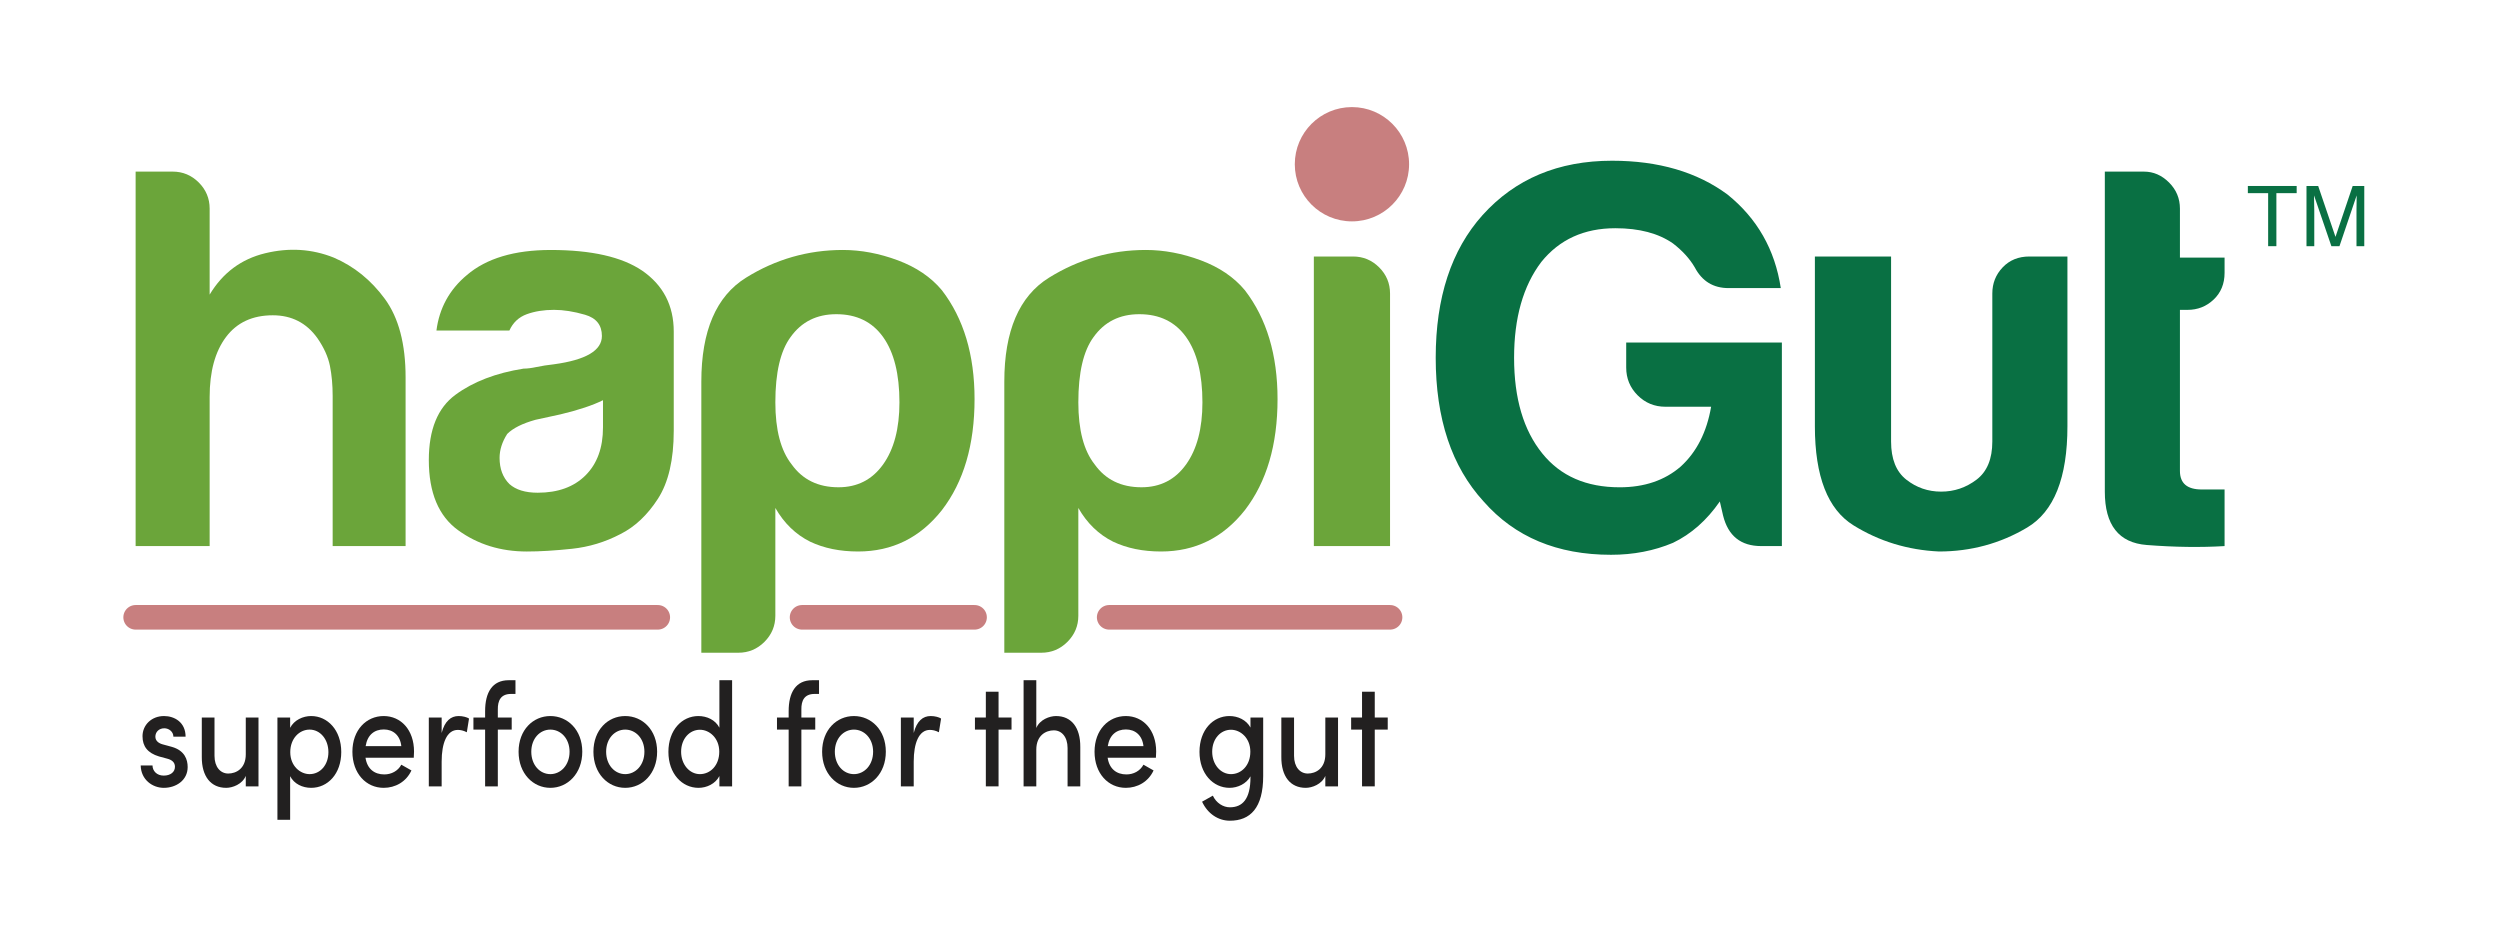 <?xml version="1.0" encoding="UTF-8" standalone="no"?>
<!DOCTYPE svg PUBLIC "-//W3C//DTD SVG 1.1//EN" "http://www.w3.org/Graphics/SVG/1.1/DTD/svg11.dtd">
<svg width="100%" height="100%" viewBox="0 0 1627 604" version="1.1" xmlns="http://www.w3.org/2000/svg" xmlns:xlink="http://www.w3.org/1999/xlink" xml:space="preserve" xmlns:serif="http://www.serif.com/" style="fill-rule:evenodd;clip-rule:evenodd;stroke-linecap:round;stroke-miterlimit:10;">
    <g id="Artboard1" transform="matrix(1,0,0,1,-442.662,-142.567)">
        <rect x="442.662" y="142.567" width="1626.94" height="603.812" style="fill:none;"/>
        <g transform="matrix(1,0,0,1,-7.246,3.047)">
            <g transform="matrix(4.167,0,0,4.167,541.475,620.105)">
                <path d="M0,4.214L1.844,4.214C1.844,5.066 2.513,5.802 3.587,5.802C4.681,5.802 5.35,5.227 5.35,4.421C5.35,3.707 4.843,3.339 4.134,3.154L2.857,2.809C1.094,2.279 0.284,1.243 0.284,-0.346C0.284,-2.095 1.682,-3.5 3.647,-3.5C5.269,-3.5 7.011,-2.533 7.011,-0.276L5.106,-0.276C5.106,-1.059 4.397,-1.589 3.688,-1.589C2.857,-1.589 2.29,-1.013 2.29,-0.276C2.29,0.392 2.837,0.76 3.425,0.921L4.863,1.313C6.89,1.888 7.335,3.316 7.335,4.467C7.335,6.516 5.552,7.714 3.607,7.714C1.844,7.714 0.041,6.447 0,4.214" style="fill:rgb(34,32,32);fill-rule:nonzero;"/>
            </g>
            <g transform="matrix(4.167,0,0,4.167,618.135,652.245)">
                <path d="M0,-10.983L0,-0.23L-1.986,-0.23L-1.986,-1.865C-2.533,-0.552 -4.053,0 -5.045,0C-7.437,0 -8.875,-1.773 -8.855,-4.836L-8.855,-10.983L-6.87,-10.983L-6.87,-4.997C-6.87,-3.247 -5.937,-2.233 -4.721,-2.233C-3.485,-2.233 -1.986,-3.016 -1.986,-5.227L-1.986,-10.983L0,-10.983Z" style="fill:rgb(34,32,32);fill-rule:nonzero;"/>
            </g>
            <g transform="matrix(4.167,0,0,4.167,663.639,649.56)">
                <path d="M0,-4.928C0,-6.954 -1.297,-8.451 -2.938,-8.451C-4.519,-8.451 -5.958,-7.092 -5.958,-4.928C-5.958,-2.763 -4.397,-1.497 -2.938,-1.497C-1.297,-1.497 0,-2.902 0,-4.928M2.006,-4.951C2.006,-1.52 -0.122,0.644 -2.695,0.644C-4.032,0.644 -5.35,0.046 -5.978,-1.175L-5.978,5.641L-7.963,5.641L-7.963,-10.339L-5.978,-10.339L-5.978,-8.727C-5.35,-9.948 -3.972,-10.569 -2.695,-10.569C-0.142,-10.569 2.006,-8.382 2.006,-4.951" style="fill:rgb(34,32,32);fill-rule:nonzero;"/>
            </g>
            <g transform="matrix(4.167,0,0,4.167,711.084,632.673)">
                <path d="M0,-1.819C-0.182,-3.5 -1.276,-4.421 -2.735,-4.421C-4.194,-4.421 -5.289,-3.592 -5.572,-1.819L0,-1.819ZM1.945,0L-5.593,0C-5.329,1.75 -4.194,2.602 -2.654,2.602C-1.56,2.602 -0.527,2.072 0,1.082L1.581,1.98C0.75,3.776 -0.952,4.697 -2.756,4.697C-5.491,4.697 -7.639,2.464 -7.639,-0.944C-7.639,-4.352 -5.451,-6.516 -2.756,-6.516C-0.061,-6.516 1.986,-4.352 1.986,-0.967C1.986,-0.668 1.966,-0.345 1.945,0" style="fill:rgb(34,32,32);fill-rule:nonzero;"/>
            </g>
            <g transform="matrix(4.167,0,0,4.167,755.153,649.654)">
                <path d="M0,-10.2L-0.345,-8.059C-0.872,-8.335 -1.358,-8.427 -1.743,-8.427C-3.465,-8.427 -4.276,-6.378 -4.276,-3.477L-4.276,0.392L-6.282,0.392L-6.282,-10.361L-4.276,-10.361L-4.276,-7.944C-3.79,-9.832 -2.837,-10.592 -1.621,-10.592C-0.973,-10.592 -0.304,-10.408 0,-10.2" style="fill:rgb(34,32,32);fill-rule:nonzero;"/>
            </g>
            <g transform="matrix(4.167,0,0,4.167,773.891,632.197)">
                <path d="M0,-7.415L0,-6.171L2.168,-6.171L2.168,-4.284L0,-4.284L0,4.582L-1.985,4.582L-1.985,-4.284L-3.81,-4.284L-3.81,-6.171L-1.985,-6.171L-1.985,-7.162C-1.985,-10.086 -0.871,-11.997 1.702,-11.997L2.756,-11.997L2.756,-9.855L2.067,-9.855C0.426,-9.855 -0.02,-8.773 0,-7.415" style="fill:rgb(34,32,32);fill-rule:nonzero;"/>
            </g>
            <g transform="matrix(4.167,0,0,4.167,820.581,629.027)">
                <path d="M0,-0.069C0,-2.141 -1.378,-3.523 -2.999,-3.523C-4.62,-3.523 -5.978,-2.141 -5.978,-0.069C-5.978,2.026 -4.62,3.431 -2.999,3.431C-1.378,3.431 0,2.026 0,-0.069M-7.963,-0.069C-7.963,-3.477 -5.694,-5.641 -2.999,-5.641C-0.304,-5.641 1.986,-3.477 1.986,-0.069C1.986,3.339 -0.304,5.572 -2.999,5.572C-5.694,5.572 -7.963,3.339 -7.963,-0.069" style="fill:rgb(34,32,32);fill-rule:nonzero;"/>
            </g>
            <g transform="matrix(4.167,0,0,4.167,869.293,629.027)">
                <path d="M0,-0.069C0,-2.141 -1.378,-3.523 -2.999,-3.523C-4.62,-3.523 -5.978,-2.141 -5.978,-0.069C-5.978,2.026 -4.62,3.431 -2.999,3.431C-1.378,3.431 0,2.026 0,-0.069M-7.963,-0.069C-7.963,-3.477 -5.694,-5.641 -2.999,-5.641C-0.304,-5.641 1.986,-3.477 1.986,-0.069C1.986,3.339 -0.304,5.572 -2.999,5.572C-5.694,5.572 -7.963,3.339 -7.963,-0.069" style="fill:rgb(34,32,32);fill-rule:nonzero;"/>
            </g>
            <g transform="matrix(4.167,0,0,4.167,918.005,605.715)">
                <path d="M0,5.526C0,3.361 -1.56,2.095 -3.019,2.095C-4.64,2.095 -5.958,3.5 -5.958,5.526C-5.958,7.529 -4.64,9.026 -3.019,9.026C-1.418,9.026 0,7.691 0,5.526M2.006,-5.641L2.006,10.937L0.021,10.937L0.021,9.325C-0.608,10.546 -1.965,11.167 -3.242,11.167C-5.815,11.167 -7.943,8.957 -7.943,5.549C-7.943,2.118 -5.815,-0.046 -3.262,-0.046C-1.925,-0.046 -0.608,0.552 0.021,1.773L0.021,-5.641L2.006,-5.641Z" style="fill:rgb(34,32,32);fill-rule:nonzero;"/>
            </g>
            <g transform="matrix(4.167,0,0,4.167,971.442,632.197)">
                <path d="M0,-7.415L0,-6.171L2.168,-6.171L2.168,-4.284L0,-4.284L0,4.582L-1.986,4.582L-1.986,-4.284L-3.81,-4.284L-3.81,-6.171L-1.986,-6.171L-1.986,-7.162C-1.986,-10.086 -0.871,-11.997 1.702,-11.997L2.756,-11.997L2.756,-9.855L2.067,-9.855C0.426,-9.855 -0.02,-8.773 0,-7.415" style="fill:rgb(34,32,32);fill-rule:nonzero;"/>
            </g>
            <g transform="matrix(4.167,0,0,4.167,1018.13,629.027)">
                <path d="M0,-0.069C0,-2.141 -1.378,-3.523 -2.999,-3.523C-4.62,-3.523 -5.978,-2.141 -5.978,-0.069C-5.978,2.026 -4.62,3.431 -2.999,3.431C-1.378,3.431 0,2.026 0,-0.069M-7.964,-0.069C-7.964,-3.477 -5.694,-5.641 -2.999,-5.641C-0.304,-5.641 1.986,-3.477 1.986,-0.069C1.986,3.339 -0.304,5.572 -2.999,5.572C-5.694,5.572 -7.964,3.339 -7.964,-0.069" style="fill:rgb(34,32,32);fill-rule:nonzero;"/>
            </g>
            <g transform="matrix(4.167,0,0,4.167,1062.37,649.654)">
                <path d="M0,-10.2L-0.344,-8.059C-0.871,-8.335 -1.357,-8.427 -1.742,-8.427C-3.465,-8.427 -4.275,-6.378 -4.275,-3.477L-4.275,0.392L-6.281,0.392L-6.281,-10.361L-4.275,-10.361L-4.275,-7.944C-3.789,-9.832 -2.837,-10.592 -1.621,-10.592C-0.973,-10.592 -0.304,-10.408 0,-10.2" style="fill:rgb(34,32,32);fill-rule:nonzero;"/>
            </g>
            <g transform="matrix(4.167,0,0,4.167,1108.21,626.631)">
                <path d="M0,-2.948L-2.026,-2.948L-2.026,5.917L-4.012,5.917L-4.012,-2.948L-5.714,-2.948L-5.714,-4.836L-4.012,-4.836L-4.012,-8.865L-2.026,-8.865L-2.026,-4.836L0,-4.836L0,-2.948Z" style="fill:rgb(34,32,32);fill-rule:nonzero;"/>
            </g>
            <g transform="matrix(4.167,0,0,4.167,1152.96,607.824)">
                <path d="M0,4.283L0,10.431L-1.986,10.431L-1.986,4.444C-1.986,2.694 -2.918,1.681 -4.134,1.681C-5.37,1.681 -6.87,2.464 -6.87,4.698L-6.87,10.431L-8.855,10.431L-8.855,-6.148L-6.87,-6.148L-6.87,1.313C-6.322,0 -4.803,-0.552 -3.79,-0.552C-1.398,-0.552 0.02,1.22 0,4.283" style="fill:rgb(34,32,32);fill-rule:nonzero;"/>
            </g>
            <g transform="matrix(4.167,0,0,4.167,1194.07,632.673)">
                <path d="M0,-1.819C-0.183,-3.5 -1.277,-4.421 -2.736,-4.421C-4.195,-4.421 -5.289,-3.592 -5.573,-1.819L0,-1.819ZM1.945,0L-5.593,0C-5.33,1.75 -4.195,2.602 -2.655,2.602C-1.561,2.602 -0.527,2.072 0,1.082L1.58,1.98C0.75,3.776 -0.953,4.697 -2.756,4.697C-5.492,4.697 -7.64,2.464 -7.64,-0.944C-7.64,-4.352 -5.451,-6.516 -2.756,-6.516C-0.061,-6.516 1.985,-4.352 1.985,-0.967C1.985,-0.668 1.965,-0.345 1.945,0" style="fill:rgb(34,32,32);fill-rule:nonzero;"/>
            </g>
            <g transform="matrix(4.167,0,0,4.167,1263.63,650.423)">
                <path d="M0,-5.204C0,-7.369 -1.561,-8.635 -3.02,-8.635C-4.641,-8.635 -5.958,-7.23 -5.958,-5.204C-5.958,-3.201 -4.641,-1.704 -3.02,-1.704C-1.419,-1.704 0,-3.039 0,-5.204M2.006,-10.546L2.006,-1.405C2.006,3.592 -0.021,5.572 -3.202,5.572C-4.985,5.572 -6.646,4.513 -7.538,2.602L-5.856,1.657C-5.33,2.809 -4.235,3.477 -3.202,3.477C-1.216,3.477 0.02,2.187 0.02,-1.221L0.02,-1.359C-0.628,-0.184 -1.986,0.437 -3.242,0.437C-5.816,0.437 -7.943,-1.773 -7.943,-5.181C-7.943,-8.612 -5.816,-10.776 -3.263,-10.776C-1.945,-10.776 -0.628,-10.178 0.02,-8.98L0.02,-10.546L2.006,-10.546Z" style="fill:rgb(34,32,32);fill-rule:nonzero;"/>
            </g>
            <g transform="matrix(4.167,0,0,4.167,1320.7,652.245)">
                <path d="M0,-10.983L0,-0.23L-1.985,-0.23L-1.985,-1.865C-2.533,-0.552 -4.053,0 -5.045,0C-7.437,0 -8.875,-1.773 -8.855,-4.836L-8.855,-10.983L-6.869,-10.983L-6.869,-4.997C-6.869,-3.247 -5.937,-2.233 -4.721,-2.233C-3.485,-2.233 -1.985,-3.016 -1.985,-5.227L-1.985,-10.983L0,-10.983Z" style="fill:rgb(34,32,32);fill-rule:nonzero;"/>
            </g>
            <g transform="matrix(4.167,0,0,4.167,1353.04,626.631)">
                <path d="M0,-2.948L-2.026,-2.948L-2.026,5.917L-4.012,5.917L-4.012,-2.948L-5.714,-2.948L-5.714,-4.836L-4.012,-4.836L-4.012,-8.865L-2.026,-8.865L-2.026,-4.836L0,-4.836L0,-2.948Z" style="fill:rgb(34,32,32);fill-rule:nonzero;"/>
            </g>
            <g transform="matrix(4.167,0,0,4.167,656.482,386.508)">
                <path d="M0,-6.46C-1.7,-8.84 -4.024,-10.031 -6.97,-10.031C-10.145,-10.031 -12.581,-8.896 -14.28,-6.63C-15.981,-4.362 -16.831,-1.246 -16.831,2.721L-16.831,26.012L-28.392,26.012L-28.392,-32.472L-22.611,-32.472C-21.025,-32.472 -19.666,-31.903 -18.531,-30.771C-17.4,-29.638 -16.831,-28.278 -16.831,-26.692L-16.831,-13.26C-14.791,-16.661 -11.901,-18.812 -8.16,-19.72C-4.421,-20.627 -0.85,-20.401 2.551,-19.041C5.722,-17.681 8.386,-15.526 10.541,-12.58C12.693,-9.632 13.771,-5.552 13.771,-0.34L13.771,26.012L2.381,26.012L2.381,2.551C2.381,0.85 2.237,-0.706 1.956,-2.125C1.671,-3.541 1.02,-4.985 0,-6.46" style="fill:rgb(107,165,58);fill-rule:nonzero;"/>
            </g>
            <g transform="matrix(4.167,0,0,4.167,842.334,400.675)">
                <path d="M0,-0.169C-1.588,0.624 -3.799,1.361 -6.63,2.04L-10.541,2.891C-12.58,3.459 -14.055,4.195 -14.961,5.101C-15.755,6.35 -16.151,7.596 -16.151,8.841C-16.151,10.541 -15.641,11.901 -14.621,12.921C-13.601,13.83 -12.129,14.281 -10.201,14.281C-7.028,14.281 -4.534,13.376 -2.721,11.561C-0.908,9.749 0,7.256 0,4.081L0,-0.169ZM2.72,20.743C0.34,21.991 -2.183,22.753 -4.845,23.037C-7.51,23.318 -9.861,23.462 -11.9,23.462C-15.981,23.462 -19.552,22.357 -22.611,20.147C-25.672,17.936 -27.202,14.281 -27.202,9.182C-27.202,4.421 -25.815,1.02 -23.036,-1.019C-20.26,-3.06 -16.719,-4.419 -12.41,-5.1C-11.845,-5.1 -11.166,-5.185 -10.371,-5.355C-9.58,-5.524 -8.671,-5.666 -7.651,-5.779C-2.664,-6.46 -0.17,-7.932 -0.17,-10.2C-0.17,-11.899 -1.049,-13.006 -2.806,-13.516C-4.564,-14.025 -6.179,-14.28 -7.651,-14.28C-9.239,-14.28 -10.655,-14.052 -11.9,-13.601C-13.149,-13.146 -14.055,-12.296 -14.621,-11.05L-26.012,-11.05C-25.561,-14.562 -23.972,-17.453 -21.251,-19.721C-18.192,-22.327 -13.83,-23.631 -8.161,-23.631C-1.814,-23.631 2.946,-22.553 6.121,-20.401C9.406,-18.132 11.051,-14.961 11.051,-10.88L11.051,4.591C11.051,9.125 10.228,12.666 8.585,15.217C6.941,17.767 4.986,19.61 2.72,20.743" style="fill:rgb(107,165,58);fill-rule:nonzero;"/>
            </g>
            <g transform="matrix(4.167,0,0,4.167,1035.27,465.136)">
                <path d="M0,-15.3C0,-19.72 -0.85,-23.121 -2.551,-25.501C-4.25,-27.881 -6.689,-29.071 -9.861,-29.071C-12.922,-29.071 -15.301,-27.881 -17.001,-25.501C-18.591,-23.346 -19.382,-19.947 -19.382,-15.3C-19.382,-10.992 -18.532,-7.761 -16.831,-5.609C-15.131,-3.23 -12.695,-2.04 -9.521,-2.04C-6.575,-2.04 -4.25,-3.23 -2.551,-5.609C-0.85,-7.99 0,-11.219 0,-15.3M-19.382,18.022C-19.382,19.608 -19.95,20.968 -21.082,22.102C-22.216,23.234 -23.576,23.802 -25.162,23.802L-30.942,23.802L-30.942,-18.531C-30.942,-26.462 -28.62,-31.876 -23.972,-34.767C-19.326,-37.656 -14.281,-39.102 -8.841,-39.102C-6.009,-39.102 -3.146,-38.563 -0.255,-37.487C2.635,-36.408 4.93,-34.852 6.63,-32.811C10.031,-28.392 11.73,-22.723 11.73,-15.81C11.73,-8.67 10.031,-2.889 6.63,1.531C3.229,5.84 -1.135,7.991 -6.46,7.991C-9.295,7.991 -11.789,7.481 -13.941,6.461C-16.21,5.329 -18.022,3.571 -19.382,1.191L-19.382,18.022Z" style="fill:rgb(107,165,58);fill-rule:nonzero;"/>
            </g>
            <g transform="matrix(4.167,0,0,4.167,1232.45,465.136)">
                <path d="M0,-15.3C0,-19.72 -0.85,-23.121 -2.551,-25.501C-4.25,-27.881 -6.688,-29.071 -9.861,-29.071C-12.921,-29.071 -15.301,-27.881 -17.001,-25.501C-18.59,-23.346 -19.381,-19.947 -19.381,-15.3C-19.381,-10.992 -18.532,-7.761 -16.831,-5.609C-15.131,-3.23 -12.695,-2.04 -9.521,-2.04C-6.575,-2.04 -4.25,-3.23 -2.551,-5.609C-0.85,-7.99 0,-11.219 0,-15.3M-19.381,18.022C-19.381,19.608 -19.95,20.968 -21.082,22.102C-22.216,23.234 -23.576,23.802 -25.162,23.802L-30.942,23.802L-30.942,-18.531C-30.942,-26.462 -28.62,-31.876 -23.972,-34.767C-19.325,-37.656 -14.281,-39.102 -8.841,-39.102C-6.009,-39.102 -3.146,-38.563 -0.255,-37.487C2.635,-36.408 4.931,-34.852 6.63,-32.811C10.031,-28.392 11.731,-22.723 11.731,-15.81C11.731,-8.67 10.031,-2.889 6.63,1.531C3.229,5.84 -1.135,7.991 -6.46,7.991C-9.294,7.991 -11.789,7.481 -13.941,6.461C-16.209,5.329 -18.022,3.571 -19.381,1.191L-19.381,18.022Z" style="fill:rgb(107,165,58);fill-rule:nonzero;"/>
            </g>
            <g transform="matrix(4.167,0,0,4.167,1304.96,494.894)">
                <path d="M0,-45.223L6.12,-45.223C7.706,-45.223 9.066,-44.655 10.201,-43.523C11.332,-42.389 11.9,-41.029 11.9,-39.443L11.9,0L0,0L0,-45.223Z" style="fill:rgb(107,165,58);fill-rule:nonzero;"/>
            </g>
            <g transform="matrix(4.167,0,0,4.167,1569.17,278.833)">
                <path d="M0,44.884C-2.04,47.832 -4.479,49.985 -7.31,51.344C-10.26,52.59 -13.489,53.214 -17.001,53.214C-25.391,53.214 -32.021,50.438 -36.893,44.884C-41.882,39.444 -44.373,31.963 -44.373,22.443C-44.373,13.035 -41.937,5.611 -37.063,0.17C-31.962,-5.495 -25.22,-8.33 -16.831,-8.33C-9.58,-8.33 -3.571,-6.572 1.189,-3.059C5.836,0.681 8.612,5.555 9.521,11.562L1.36,11.562C-1.02,11.562 -2.778,10.486 -3.911,8.331C-4.704,6.971 -5.839,5.725 -7.31,4.591C-9.58,3.005 -12.581,2.211 -16.321,2.211C-21.195,2.211 -25.05,3.969 -27.882,7.481C-30.716,11.222 -32.132,16.21 -32.132,22.443C-32.132,28.792 -30.66,33.777 -27.712,37.403C-24.88,40.917 -20.855,42.673 -15.641,42.673C-11.79,42.673 -8.615,41.598 -6.121,39.444C-3.628,37.177 -2.04,34.062 -1.36,30.092L-8.501,30.092C-10.201,30.092 -11.646,29.498 -12.835,28.308C-14.026,27.117 -14.622,25.672 -14.622,23.972L-14.622,20.062L9.691,20.062L9.691,51.854L6.46,51.854C3.286,51.854 1.301,50.268 0.51,47.093L0,44.884Z" style="fill:rgb(9,112,67);fill-rule:nonzero;"/>
            </g>
            <g transform="matrix(4.167,0,0,4.167,1795.39,498.431)">
                <path d="M0,-46.072L0,-19.55C0,-11.502 -2.098,-6.231 -6.29,-3.74C-10.484,-1.246 -15.075,0 -20.061,0C-24.936,-0.228 -29.385,-1.586 -33.407,-4.08C-37.431,-6.571 -39.442,-11.73 -39.442,-19.55L-39.442,-46.072L-27.542,-46.072L-27.542,-17.171C-27.542,-14.451 -26.75,-12.467 -25.161,-11.22C-23.575,-9.972 -21.761,-9.35 -19.721,-9.35C-17.681,-9.35 -15.84,-9.972 -14.195,-11.22C-12.554,-12.467 -11.73,-14.451 -11.73,-17.171L-11.73,-40.292C-11.73,-41.878 -11.194,-43.238 -10.116,-44.372C-9.04,-45.504 -7.65,-46.072 -5.95,-46.072L0,-46.072Z" style="fill:rgb(9,112,67);fill-rule:nonzero;"/>
            </g>
            <g transform="matrix(4.167,0,0,4.167,1897.66,252.15)">
                <path d="M0,58.258C-3.741,58.484 -7.795,58.428 -12.157,58.088C-16.521,57.748 -18.702,54.972 -18.702,49.757L-18.702,-0.226L-12.582,-0.226C-11.109,-0.226 -9.806,0.342 -8.671,1.475C-7.54,2.608 -6.972,3.968 -6.972,5.554L-6.972,13.205L0,13.205L0,15.585C0,17.285 -0.569,18.675 -1.701,19.751C-2.834,20.829 -4.194,21.365 -5.78,21.365L-6.972,21.365L-6.972,46.528C-6.972,48.456 -5.839,49.417 -3.571,49.417L0,49.417L0,58.258Z" style="fill:rgb(9,112,67);fill-rule:nonzero;"/>
            </g>
            <g transform="matrix(0,-4.167,-4.167,0,1329.75,209.212)">
                <path d="M-8.925,-8.925C-13.854,-8.925 -17.85,-4.929 -17.85,0C-17.85,4.929 -13.854,8.925 -8.925,8.925C-3.996,8.925 0,4.929 0,0C0,-4.929 -3.996,-8.925 -8.925,-8.925" style="fill:rgb(200,127,127);fill-rule:nonzero;"/>
            </g>
            <g transform="matrix(4.167,0,0,4.167,1944.58,299.735)">
                <path d="M0,-9.402L0,-8.282L-3.168,-8.282L-3.168,0L-4.455,0L-4.455,-8.282L-7.624,-8.282L-7.624,-9.402L0,-9.402Z" style="fill:rgb(9,112,67);fill-rule:nonzero;"/>
            </g>
            <g transform="matrix(4.167,0,0,4.167,1950.97,299.735)">
                <path d="M0,-9.402L1.826,-9.402L4.529,-1.453L7.213,-9.402L9.025,-9.402L9.025,0L7.809,0L7.809,-5.549C7.809,-5.742 7.814,-6.059 7.822,-6.503C7.831,-6.947 7.835,-7.423 7.835,-7.93L5.151,0L3.888,0L1.178,-7.93L1.178,-7.643C1.178,-7.411 1.185,-7.061 1.197,-6.589C1.21,-6.117 1.216,-5.771 1.216,-5.549L1.216,0L0,0L0,-9.402Z" style="fill:rgb(9,112,67);fill-rule:nonzero;"/>
            </g>
            <g transform="matrix(4.167,0,0,4.167,538.184,541.271)">
                <path d="M0,0L81.546,0" style="fill:none;fill-rule:nonzero;stroke:rgb(200,127,127);stroke-width:3.84px;"/>
            </g>
            <g transform="matrix(4.167,0,0,4.167,971.895,541.271)">
                <path d="M0,0L26.939,0" style="fill:none;fill-rule:nonzero;stroke:rgb(200,127,127);stroke-width:3.84px;"/>
            </g>
            <g transform="matrix(4.167,0,0,4.167,1171.76,541.271)">
                <path d="M0,0L43.868,0" style="fill:none;fill-rule:nonzero;stroke:rgb(200,127,127);stroke-width:3.84px;"/>
            </g>
        </g>
    </g>
</svg>
